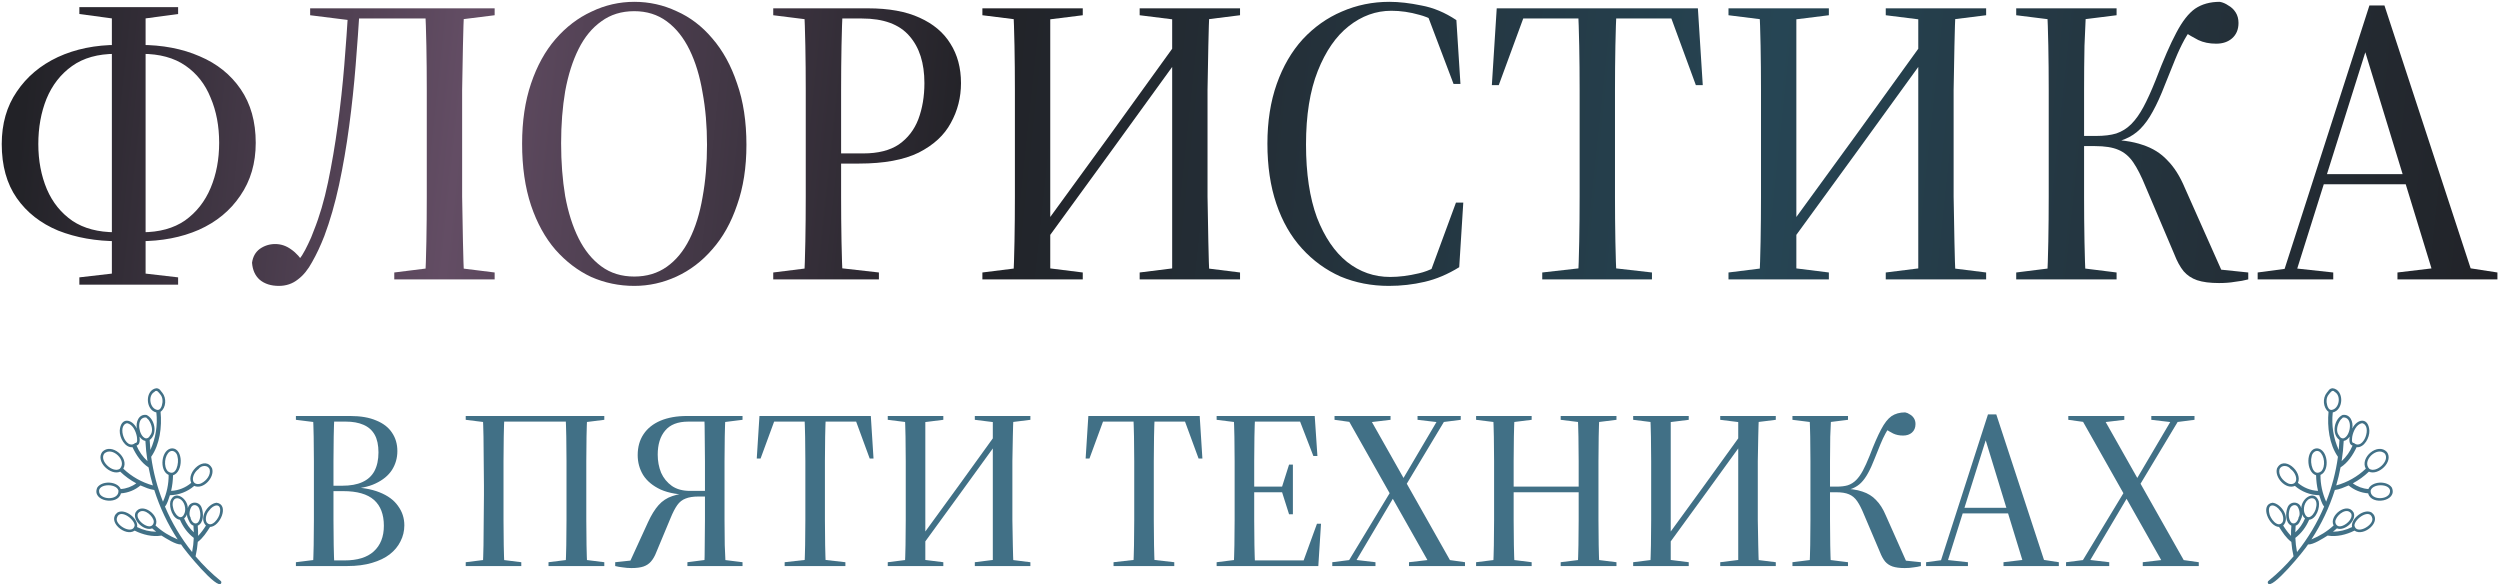 <?xml version="1.0" encoding="UTF-8"?> <svg xmlns="http://www.w3.org/2000/svg" width="689" height="161" viewBox="0 0 689 161" fill="none"> <path d="M622.211 77V75.096L630.611 73.976H632.739L643.043 75.096V77H622.211ZM628.707 77L653.011 1.512H657.155L681.907 77H671.043L650.883 11.144H652.899L652.451 12.6L632.179 77H628.707ZM639.123 50.792V47.992H668.131V50.792H639.123ZM660.739 77V75.096L672.947 73.64H678.883L688.291 75.096V77H660.739Z" fill="url(#paint0_linear_3_1837)"></path> <path d="M555.667 77V75.096L567.315 73.64H571.683L583.331 75.096V77H555.667ZM555.667 4.2V2.296H583.331V4.2L571.683 5.656H567.315L555.667 4.2ZM564.18 77C564.329 74.013 564.441 70.541 564.516 66.584C564.59 62.552 564.628 58.408 564.628 54.152C564.628 49.821 564.628 45.677 564.628 41.72V36.792C564.628 32.984 564.628 28.989 564.628 24.808C564.628 20.552 564.59 16.483 564.516 12.6C564.441 8.717 564.329 5.283 564.18 2.296H574.932C574.782 5.283 574.633 8.717 574.484 12.6C574.409 16.483 574.372 20.552 574.372 24.808C574.372 28.989 574.372 32.984 574.372 36.792V41.72C574.372 45.677 574.372 49.821 574.372 54.152C574.372 58.408 574.409 62.552 574.484 66.584C574.558 70.541 574.67 74.013 574.82 77H564.18ZM599.235 70.056L591.284 51.352C590.164 48.589 589.044 46.387 587.924 44.744C586.804 43.101 585.422 41.944 583.779 41.272C582.211 40.6 580.084 40.264 577.396 40.264H570.563V37.464H577.732C579.897 37.464 581.726 37.24 583.219 36.792C584.787 36.269 586.169 35.411 587.364 34.216C588.558 33.021 589.678 31.453 590.724 29.512C591.769 27.571 592.889 25.107 594.083 22.12C596.249 16.445 598.153 12.077 599.795 9.016C601.438 5.88 603.156 3.677 604.948 2.408C606.814 1.139 609.091 0.504 611.779 0.504C612.601 0.653 613.385 0.989 614.132 1.512C614.953 1.96 615.625 2.595 616.148 3.416C616.67 4.237 616.932 5.208 616.932 6.328C616.932 8.12 616.334 9.539 615.14 10.584C614.02 11.555 612.563 12.04 610.771 12.04C608.905 12.04 607.262 11.704 605.844 11.032C604.425 10.285 603.193 9.576 602.148 8.904L605.396 6.216C604.052 7.709 602.932 9.277 602.036 10.92C601.14 12.563 600.281 14.392 599.459 16.408C598.638 18.424 597.705 20.739 596.659 23.352C595.539 26.264 594.419 28.728 593.299 30.744C592.254 32.685 591.097 34.291 589.828 35.56C588.633 36.755 587.214 37.688 585.571 38.36C583.929 39.032 581.95 39.517 579.635 39.816L579.859 38.472C584.19 38.472 587.737 38.957 590.5 39.928C593.262 40.824 595.539 42.243 597.331 44.184C599.198 46.051 600.804 48.589 602.148 51.8L612.563 75.208L607.747 73.864L619.62 75.096V77C618.5 77.299 617.268 77.523 615.924 77.672C614.654 77.896 613.198 78.008 611.555 78.008C609.091 78.008 607.076 77.747 605.508 77.224C604.014 76.701 602.782 75.88 601.812 74.76C600.841 73.565 599.982 71.997 599.235 70.056Z" fill="url(#paint1_linear_3_1837)"></path> <path d="M484.883 77C485.032 74.013 485.144 70.541 485.219 66.584C485.293 62.552 485.331 58.408 485.331 54.152C485.331 49.821 485.331 45.677 485.331 41.72V36.792C485.331 32.984 485.331 28.989 485.331 24.808C485.331 20.552 485.293 16.483 485.219 12.6C485.144 8.717 485.032 5.283 484.883 2.296H495.075C495.075 8.867 495.075 15.475 495.075 22.12C495.075 28.691 495.075 35.224 495.075 41.72V77H484.883ZM528.675 77C528.675 70.28 528.675 63.597 528.675 56.952C528.675 50.232 528.675 43.512 528.675 36.792V2.296H538.979C538.829 5.283 538.717 8.717 538.643 12.6C538.568 16.483 538.493 20.552 538.419 24.808C538.419 28.989 538.419 32.984 538.419 36.792V41.72C538.419 45.677 538.419 49.821 538.419 54.152C538.493 58.408 538.568 62.552 538.643 66.584C538.717 70.541 538.829 74.013 538.979 77H528.675ZM476.371 77V75.096L488.019 73.64H492.387L504.035 75.096V77H476.371ZM476.371 4.2V2.296H504.035V4.2L492.387 5.656H488.019L476.371 4.2ZM519.715 77V75.096L531.363 73.64H535.731L547.379 75.096V77H519.715ZM519.715 4.2V2.296H547.379V4.2L535.731 5.656H531.363L519.715 4.2ZM490.707 70.728L489.811 65.8H490.707L511.987 36.568L533.155 7.224L534.051 12.264H533.155L511.987 41.496L490.707 70.728Z" fill="url(#paint2_linear_3_1837)"></path> <path d="M425.042 77V75.096L437.922 73.64H442.514L455.282 75.096V77H425.042ZM434.898 77C435.048 74.013 435.16 70.541 435.234 66.584C435.309 62.552 435.346 58.408 435.346 54.152C435.346 49.821 435.346 45.677 435.346 41.72V36.792C435.346 32.984 435.346 28.989 435.346 24.808C435.346 20.552 435.309 16.483 435.234 12.6C435.16 8.717 435.048 5.283 434.898 2.296H445.538C445.389 5.283 445.277 8.717 445.202 12.6C445.128 16.483 445.09 20.552 445.09 24.808C445.09 28.989 445.09 32.984 445.09 36.792V41.72C445.09 45.677 445.09 49.821 445.09 54.152C445.09 58.408 445.128 62.552 445.202 66.584C445.277 70.541 445.389 74.013 445.538 77H434.898ZM411.154 23.464L412.498 2.296H467.938L469.282 23.464H467.378L460.098 3.64L464.354 5.096H416.082L420.338 3.64L413.058 23.464H411.154Z" fill="url(#paint3_linear_3_1837)"></path> <path d="M382.786 78.792C378.007 78.792 373.565 77.933 369.458 76.216C365.426 74.424 361.879 71.848 358.818 68.488C355.757 65.128 353.405 61.021 351.762 56.168C350.119 51.315 349.298 45.789 349.298 39.592C349.298 33.469 350.157 27.981 351.874 23.128C353.591 18.275 355.981 14.168 359.042 10.808C362.178 7.448 365.762 4.909 369.794 3.192C373.901 1.4 378.269 0.504 382.898 0.504C385.586 0.504 388.535 0.84 391.746 1.512C395.031 2.109 398.242 3.453 401.378 5.544L402.498 23.128H400.594L393.426 4.2L398.914 5.544L399.362 8.344C396.525 6.179 393.799 4.76 391.186 4.088C388.573 3.341 385.997 2.968 383.458 2.968C379.202 2.968 375.282 4.387 371.698 7.224C368.189 9.987 365.351 14.093 363.186 19.544C361.021 24.995 359.938 31.752 359.938 39.816C359.938 47.805 360.946 54.525 362.962 59.976C365.053 65.352 367.815 69.421 371.25 72.184C374.759 74.947 378.717 76.328 383.122 76.328C385.586 76.328 388.237 75.992 391.074 75.32C393.986 74.648 396.861 73.155 399.698 70.84V73.752L394.21 74.984L401.266 55.832H403.282L402.162 73.64C399.026 75.581 395.853 76.925 392.642 77.672C389.431 78.419 386.146 78.792 382.786 78.792Z" fill="url(#paint4_linear_3_1837)"></path> <path d="M279.258 77C279.407 74.013 279.519 70.541 279.594 66.584C279.668 62.552 279.706 58.408 279.706 54.152C279.706 49.821 279.706 45.677 279.706 41.72V36.792C279.706 32.984 279.706 28.989 279.706 24.808C279.706 20.552 279.668 16.483 279.594 12.6C279.519 8.717 279.407 5.283 279.258 2.296H289.45C289.45 8.867 289.45 15.475 289.45 22.12C289.45 28.691 289.45 35.224 289.45 41.72V77H279.258ZM323.05 77C323.05 70.28 323.05 63.597 323.05 56.952C323.05 50.232 323.05 43.512 323.05 36.792V2.296H333.354C333.204 5.283 333.092 8.717 333.018 12.6C332.943 16.483 332.868 20.552 332.794 24.808C332.794 28.989 332.794 32.984 332.794 36.792V41.72C332.794 45.677 332.794 49.821 332.794 54.152C332.868 58.408 332.943 62.552 333.018 66.584C333.092 70.541 333.204 74.013 333.354 77H323.05ZM270.746 77V75.096L282.394 73.64H286.762L298.41 75.096V77H270.746ZM270.746 4.2V2.296H298.41V4.2L286.762 5.656H282.394L270.746 4.2ZM314.09 77V75.096L325.738 73.64H330.106L341.754 75.096V77H314.09ZM314.09 4.2V2.296H341.754V4.2L330.106 5.656H325.738L314.09 4.2ZM285.082 70.728L284.186 65.8H285.082L306.362 36.568L327.53 7.224L328.426 12.264H327.53L306.362 41.496L285.082 70.728Z" fill="url(#paint5_linear_3_1837)"></path> <path d="M213.105 77V75.096L224.753 73.64H229.345L242.225 75.096V77H213.105ZM221.617 77C221.766 74.013 221.878 70.541 221.953 66.584C222.028 62.552 222.065 58.408 222.065 54.152C222.065 49.821 222.065 45.677 222.065 41.72V36.792C222.065 32.984 222.065 28.989 222.065 24.808C222.065 20.552 222.028 16.483 221.953 12.6C221.878 8.717 221.766 5.283 221.617 2.296H232.257C232.108 5.283 231.996 8.717 231.921 12.6C231.846 16.483 231.809 20.552 231.809 24.808C231.809 28.989 231.809 32.984 231.809 36.792V41.72C231.809 45.677 231.809 49.821 231.809 54.152C231.809 58.408 231.846 62.552 231.921 66.584C231.996 70.541 232.108 74.013 232.257 77H221.617ZM225.985 45.08V42.28H237.969C242.001 42.28 245.249 41.459 247.713 39.816C250.177 38.099 251.969 35.784 253.089 32.872C254.209 29.885 254.769 26.563 254.769 22.904C254.769 17.379 253.388 13.048 250.625 9.912C247.862 6.701 243.494 5.096 237.521 5.096H225.985V2.296H239.201C244.95 2.296 249.692 3.155 253.425 4.872C257.233 6.589 260.07 8.979 261.937 12.04C263.878 15.101 264.849 18.723 264.849 22.904C264.849 26.861 263.916 30.52 262.049 33.88C260.257 37.24 257.308 39.965 253.201 42.056C249.094 44.072 243.606 45.08 236.737 45.08H225.985ZM213.105 4.2V2.296H229.121V5.656H224.753L213.105 4.2Z" fill="url(#paint6_linear_3_1837)"></path> <path d="M174.804 78.792C170.622 78.792 166.665 77.971 162.932 76.328C159.273 74.611 155.988 72.109 153.076 68.824C150.238 65.539 147.998 61.469 146.356 56.616C144.713 51.688 143.892 46.013 143.892 39.592C143.892 33.395 144.713 27.869 146.356 23.016C147.998 18.163 150.238 14.093 153.076 10.808C155.988 7.448 159.31 4.909 163.044 3.192C166.777 1.4 170.697 0.504 174.804 0.504C178.91 0.504 182.793 1.363 186.452 3.08C190.185 4.723 193.47 7.224 196.308 10.584C199.22 13.944 201.497 18.088 203.14 23.016C204.857 27.869 205.716 33.507 205.716 39.928C205.716 46.125 204.857 51.651 203.14 56.504C201.497 61.357 199.22 65.427 196.308 68.712C193.47 71.997 190.185 74.499 186.452 76.216C182.718 77.933 178.836 78.792 174.804 78.792ZM174.804 76.216C178.238 76.216 181.225 75.32 183.764 73.528C186.302 71.736 188.393 69.197 190.036 65.912C191.678 62.627 192.873 58.781 193.62 54.376C194.441 49.896 194.852 45.08 194.852 39.928C194.852 34.701 194.441 29.885 193.62 25.48C192.873 21 191.678 17.08 190.036 13.72C188.393 10.36 186.302 7.747 183.764 5.88C181.225 4.013 178.238 3.08 174.804 3.08C171.294 3.08 168.27 4.013 165.732 5.88C163.193 7.672 161.102 10.211 159.46 13.496C157.817 16.781 156.585 20.664 155.764 25.144C155.017 29.549 154.644 34.328 154.644 39.48C154.644 44.707 155.017 49.56 155.764 54.04C156.585 58.52 157.817 62.403 159.46 65.688C161.102 68.973 163.193 71.549 165.732 73.416C168.27 75.283 171.294 76.216 174.804 76.216Z" fill="url(#paint7_linear_3_1837)"></path> <path d="M69.461 72.408C69.685 70.765 70.395 69.496 71.589 68.6C72.859 67.704 74.277 67.256 75.845 67.256C77.413 67.256 78.869 67.741 80.213 68.712C81.632 69.683 82.901 71.101 84.021 72.968V73.976H81.333V72.856C82.005 72.109 82.64 71.288 83.237 70.392C83.835 69.421 84.395 68.376 84.917 67.256C85.515 66.061 86.037 64.829 86.485 63.56C88.053 59.677 89.36 55.235 90.405 50.232C91.451 45.229 92.347 39.965 93.093 34.44C93.84 28.915 94.437 23.427 94.885 17.976C95.333 12.451 95.707 7.224 96.005 2.296H99.141C98.843 7.149 98.469 12.376 98.021 17.976C97.573 23.576 96.976 29.176 96.229 34.776C95.483 40.376 94.549 45.789 93.429 51.016C92.309 56.168 90.965 60.835 89.397 65.016C88.352 67.704 87.232 70.093 86.037 72.184C84.917 74.275 83.611 75.88 82.117 77C80.624 78.195 78.869 78.792 76.853 78.792C74.688 78.792 72.933 78.232 71.589 77.112C70.32 75.992 69.611 74.424 69.461 72.408ZM117.173 77C117.323 74.013 117.435 70.541 117.509 66.584C117.584 62.552 117.621 58.408 117.621 54.152C117.621 49.821 117.621 45.677 117.621 41.72V36.792C117.621 32.984 117.621 28.989 117.621 24.808C117.621 20.552 117.584 16.483 117.509 12.6C117.435 8.717 117.323 5.283 117.173 2.296H127.925C127.776 5.283 127.664 8.717 127.589 12.6C127.515 16.483 127.44 20.552 127.365 24.808C127.365 28.989 127.365 32.984 127.365 36.792V41.72C127.365 45.677 127.365 49.821 127.365 54.152C127.44 58.408 127.515 62.552 127.589 66.584C127.664 70.541 127.776 74.013 127.925 77H117.173ZM108.661 77V75.096L120.309 73.64H124.677L136.325 75.096V77H108.661ZM85.477 4.2V2.296H97.573L97.237 5.656H97.125L85.477 4.2ZM120.309 5.656L119.861 2.296H136.325V4.2L124.677 5.656H120.309ZM96.789 5.096V2.296H122.661V5.096H96.789Z" fill="url(#paint8_linear_3_1837)"></path> <path d="M32.512 66.472C26.464 66.472 20.976 65.501 16.048 63.56C11.195 61.544 7.387 58.557 4.624 54.6C1.861 50.643 0.48 45.677 0.48 39.704C0.48 34.104 1.861 29.288 4.624 25.256C7.387 21.149 11.157 17.976 15.936 15.736C20.789 13.496 26.277 12.376 32.4 12.376H35.088V14.84H31.84C26.987 14.84 22.992 15.96 19.856 18.2C16.72 20.44 14.368 23.464 12.8 27.272C11.307 31.005 10.56 35.149 10.56 39.704C10.56 44.259 11.344 48.403 12.912 52.136C14.48 55.795 16.832 58.707 19.968 60.872C23.104 62.963 27.061 64.008 31.84 64.008H35.088V66.472H32.512ZM35.872 66.472V64.008H39.12C43.899 64.008 47.856 62.925 50.992 60.76C54.128 58.52 56.48 55.533 58.048 51.8C59.616 48.067 60.4 43.923 60.4 39.368C60.4 34.739 59.616 30.595 58.048 26.936C56.555 23.203 54.24 20.253 51.104 18.088C47.968 15.923 43.973 14.84 39.12 14.84H35.872V12.376H38.56C44.757 12.376 50.245 13.421 55.024 15.512C59.803 17.528 63.573 20.552 66.336 24.584C69.099 28.616 70.48 33.544 70.48 39.368C70.48 44.968 69.061 49.821 66.224 53.928C63.461 58.035 59.653 61.171 54.8 63.336C50.021 65.427 44.571 66.472 38.448 66.472H35.872ZM21.872 78.456V76.44L33.52 75.096H37.44L49.088 76.44V78.456H21.872ZM33.52 5.432L21.872 3.864V1.96H49.088V3.864L37.44 5.432H33.52ZM30.832 78.456V1.96H40.128V78.456H30.832Z" fill="url(#paint9_linear_3_1837)"></path> <path d="M569.402 156V154.946L574.3 154.326H576.036L581.306 154.946V156H569.402ZM573.06 156L586.08 134.486L588.064 135.726H587.134L586.638 136.532L575.106 156H573.06ZM590.544 156V154.946L597.488 154.14H600.278L605.982 154.946V156H590.544ZM589.304 134.362L587.382 132.998H588.25L588.684 132.316L599.1 114.646H601.146L589.304 134.362ZM596.558 156L573.184 114.646H579.384L602.758 156H596.558ZM570.022 115.7V114.646H585.46V115.7L578.702 116.506H575.85L570.022 115.7ZM592.9 115.7V114.646H604.804V115.7L599.968 116.32H598.17L592.9 115.7Z" fill="#417086"></path> <path d="M530.834 156V154.946L535.484 154.326H536.662L542.366 154.946V156H530.834ZM534.43 156L547.884 114.212H550.178L563.88 156H557.866L546.706 119.544H547.822L547.574 120.35L536.352 156H534.43ZM540.196 141.492V139.942H556.254V141.492H540.196ZM552.162 156V154.946L558.92 154.14H562.206L567.414 154.946V156H552.162Z" fill="#417086"></path> <path d="M493.997 156V154.946L500.445 154.14H502.863L509.311 154.946V156H493.997ZM493.997 115.7V114.646H509.311V115.7L502.863 116.506H500.445L493.997 115.7ZM498.709 156C498.792 154.347 498.854 152.425 498.895 150.234C498.936 148.002 498.957 145.708 498.957 143.352C498.957 140.955 498.957 138.661 498.957 136.47V133.742C498.957 131.634 498.957 129.423 498.957 127.108C498.957 124.752 498.936 122.499 498.895 120.35C498.854 118.201 498.792 116.299 498.709 114.646H504.661C504.578 116.299 504.496 118.201 504.413 120.35C504.372 122.499 504.351 124.752 504.351 127.108C504.351 129.423 504.351 131.634 504.351 133.742V136.47C504.351 138.661 504.351 140.955 504.351 143.352C504.351 145.708 504.372 148.002 504.413 150.234C504.454 152.425 504.516 154.347 504.599 156H498.709ZM518.115 152.156L513.713 141.802C513.093 140.273 512.473 139.053 511.853 138.144C511.233 137.235 510.468 136.594 509.559 136.222C508.691 135.85 507.513 135.664 506.025 135.664H502.243V134.114H506.211C507.41 134.114 508.422 133.99 509.249 133.742C510.117 133.453 510.882 132.977 511.543 132.316C512.204 131.655 512.824 130.787 513.403 129.712C513.982 128.637 514.602 127.273 515.263 125.62C516.462 122.479 517.516 120.061 518.425 118.366C519.334 116.63 520.285 115.411 521.277 114.708C522.31 114.005 523.571 113.654 525.059 113.654C525.514 113.737 525.948 113.923 526.361 114.212C526.816 114.46 527.188 114.811 527.477 115.266C527.766 115.721 527.911 116.258 527.911 116.878C527.911 117.87 527.58 118.655 526.919 119.234C526.299 119.771 525.493 120.04 524.501 120.04C523.468 120.04 522.558 119.854 521.773 119.482C520.988 119.069 520.306 118.676 519.727 118.304L521.525 116.816C520.781 117.643 520.161 118.511 519.665 119.42C519.169 120.329 518.694 121.342 518.239 122.458C517.784 123.574 517.268 124.855 516.689 126.302C516.069 127.914 515.449 129.278 514.829 130.394C514.25 131.469 513.61 132.357 512.907 133.06C512.246 133.721 511.46 134.238 510.551 134.61C509.642 134.982 508.546 135.251 507.265 135.416L507.389 134.672C509.786 134.672 511.75 134.941 513.279 135.478C514.808 135.974 516.069 136.759 517.061 137.834C518.094 138.867 518.983 140.273 519.727 142.05L525.493 155.008L522.827 154.264L529.399 154.946V156C528.779 156.165 528.097 156.289 527.353 156.372C526.65 156.496 525.844 156.558 524.935 156.558C523.571 156.558 522.455 156.413 521.587 156.124C520.76 155.835 520.078 155.38 519.541 154.76C519.004 154.099 518.528 153.231 518.115 152.156Z" fill="#417086"></path> <path d="M454.813 156C454.895 154.347 454.957 152.425 454.999 150.234C455.04 148.002 455.061 145.708 455.061 143.352C455.061 140.955 455.061 138.661 455.061 136.47V133.742C455.061 131.634 455.061 129.423 455.061 127.108C455.061 124.752 455.04 122.499 454.999 120.35C454.957 118.201 454.895 116.299 454.813 114.646H460.455C460.455 118.283 460.455 121.941 460.455 125.62C460.455 129.257 460.455 132.874 460.455 136.47V156H454.813ZM479.055 156C479.055 152.28 479.055 148.581 479.055 144.902C479.055 141.182 479.055 137.462 479.055 133.742V114.646H484.759C484.676 116.299 484.614 118.201 484.573 120.35C484.531 122.499 484.49 124.752 484.449 127.108C484.449 129.423 484.449 131.634 484.449 133.742V136.47C484.449 138.661 484.449 140.955 484.449 143.352C484.49 145.708 484.531 148.002 484.573 150.234C484.614 152.425 484.676 154.347 484.759 156H479.055ZM450.101 156V154.946L456.549 154.14H458.967L465.415 154.946V156H450.101ZM450.101 115.7V114.646H465.415V115.7L458.967 116.506H456.549L450.101 115.7ZM474.095 156V154.946L480.543 154.14H482.961L489.409 154.946V156H474.095ZM474.095 115.7V114.646H489.409V115.7L482.961 116.506H480.543L474.095 115.7ZM458.037 152.528L457.541 149.8H458.037L469.817 133.618L481.535 117.374L482.031 120.164H481.535L469.817 136.346L458.037 152.528Z" fill="#417086"></path> <path d="M406.81 156V154.946L413.258 154.14H415.676L422.124 154.946V156H406.81ZM411.522 156C411.604 154.347 411.666 152.425 411.708 150.234C411.749 148.002 411.77 145.708 411.77 143.352C411.77 140.955 411.77 138.661 411.77 136.47V133.742C411.77 131.634 411.77 129.423 411.77 127.108C411.77 124.752 411.749 122.499 411.708 120.35C411.666 118.201 411.604 116.299 411.522 114.646H417.412C417.329 116.299 417.267 118.201 417.226 120.35C417.184 122.499 417.164 124.752 417.164 127.108C417.164 129.423 417.164 131.634 417.164 133.742V136.47C417.164 138.661 417.164 140.955 417.164 143.352C417.164 145.708 417.184 148.002 417.226 150.234C417.267 152.425 417.329 154.347 417.412 156H411.522ZM414.312 135.664V134.114H438.058V135.664H414.312ZM430.122 156V154.946L436.57 154.14H439.05L445.498 154.946V156H430.122ZM434.834 156C434.916 154.347 434.978 152.425 435.02 150.234C435.061 148.002 435.082 145.708 435.082 143.352C435.082 140.955 435.082 138.661 435.082 136.47V133.742C435.082 131.634 435.082 129.423 435.082 127.108C435.082 124.752 435.061 122.499 435.02 120.35C434.978 118.201 434.916 116.299 434.834 114.646H440.786C440.703 116.299 440.641 118.201 440.6 120.35C440.558 122.499 440.538 124.752 440.538 127.108C440.538 129.423 440.538 131.634 440.538 133.742V136.47C440.538 138.661 440.538 140.955 440.538 143.352C440.538 145.708 440.558 148.002 440.6 150.234C440.641 152.425 440.703 154.347 440.786 156H434.834ZM406.81 115.7V114.646H422.124V115.7L415.676 116.506H413.258L406.81 115.7ZM430.122 115.7V114.646H445.498V115.7L439.05 116.506H436.57L430.122 115.7Z" fill="#417086"></path> <path d="M367.176 156V154.946L372.074 154.326H373.81L379.08 154.946V156H367.176ZM370.834 156L383.854 134.486L385.838 135.726H384.908L384.412 136.532L372.88 156H370.834ZM388.318 156V154.946L395.262 154.14H398.052L403.756 154.946V156H388.318ZM387.078 134.362L385.156 132.998H386.024L386.458 132.316L396.874 114.646H398.92L387.078 134.362ZM394.332 156L370.958 114.646H377.158L400.532 156H394.332ZM367.796 115.7V114.646H383.234V115.7L376.476 116.506H373.624L367.796 115.7ZM390.674 115.7V114.646H402.578V115.7L397.742 116.32H395.944L390.674 115.7Z" fill="#417086"></path> <path d="M335.304 156V154.946L341.752 154.14H344.046V156H335.304ZM340.016 156C340.098 154.347 340.16 152.425 340.202 150.234C340.243 148.002 340.264 145.708 340.264 143.352C340.264 140.955 340.264 138.661 340.264 136.47V133.742C340.264 131.634 340.264 129.423 340.264 127.108C340.264 124.752 340.243 122.499 340.202 120.35C340.16 118.201 340.098 116.299 340.016 114.646H345.906C345.823 116.299 345.761 118.201 345.72 120.35C345.678 122.499 345.658 124.752 345.658 127.108C345.658 129.423 345.658 131.634 345.658 133.742V136.47C345.658 138.661 345.658 140.955 345.658 143.352C345.658 145.708 345.678 148.002 345.72 150.234C345.761 152.425 345.823 154.347 345.906 156H340.016ZM342.992 156V154.45H361.282L358.988 155.256L362.956 144.344H364.072L363.328 156H342.992ZM342.992 135.664V134.114H354.152V135.664H342.992ZM355.268 141.74L353.284 135.478V134.3L355.268 128.038H356.322V141.74H355.268ZM335.304 115.7V114.646H344.046V116.506H341.752L335.304 115.7ZM361.964 125.682L357.996 115.39L360.29 116.196H342.682V114.646H362.336L363.08 125.682H361.964Z" fill="#417086"></path> <path d="M306.89 156V154.946L314.02 154.14H316.562L323.63 154.946V156H306.89ZM312.346 156C312.428 154.347 312.49 152.425 312.532 150.234C312.573 148.002 312.594 145.708 312.594 143.352C312.594 140.955 312.594 138.661 312.594 136.47V133.742C312.594 131.634 312.594 129.423 312.594 127.108C312.594 124.752 312.573 122.499 312.532 120.35C312.49 118.201 312.428 116.299 312.346 114.646H318.236C318.153 116.299 318.091 118.201 318.05 120.35C318.008 122.499 317.988 124.752 317.988 127.108C317.988 129.423 317.988 131.634 317.988 133.742V136.47C317.988 138.661 317.988 140.955 317.988 143.352C317.988 145.708 318.008 148.002 318.05 150.234C318.091 152.425 318.153 154.347 318.236 156H312.346ZM299.202 126.364L299.946 114.646H330.636L331.38 126.364H330.326L326.296 115.39L328.652 116.196H301.93L304.286 115.39L300.256 126.364H299.202Z" fill="#417086"></path> <path d="M249.377 156C249.46 154.347 249.522 152.425 249.563 150.234C249.604 148.002 249.625 145.708 249.625 143.352C249.625 140.955 249.625 138.661 249.625 136.47V133.742C249.625 131.634 249.625 129.423 249.625 127.108C249.625 124.752 249.604 122.499 249.563 120.35C249.522 118.201 249.46 116.299 249.377 114.646H255.019C255.019 118.283 255.019 121.941 255.019 125.62C255.019 129.257 255.019 132.874 255.019 136.47V156H249.377ZM273.619 156C273.619 152.28 273.619 148.581 273.619 144.902C273.619 141.182 273.619 137.462 273.619 133.742V114.646H279.323C279.24 116.299 279.178 118.201 279.137 120.35C279.096 122.499 279.054 124.752 279.013 127.108C279.013 129.423 279.013 131.634 279.013 133.742V136.47C279.013 138.661 279.013 140.955 279.013 143.352C279.054 145.708 279.096 148.002 279.137 150.234C279.178 152.425 279.24 154.347 279.323 156H273.619ZM244.665 156V154.946L251.113 154.14H253.531L259.979 154.946V156H244.665ZM244.665 115.7V114.646H259.979V115.7L253.531 116.506H251.113L244.665 115.7ZM268.659 156V154.946L275.107 154.14H277.525L283.973 154.946V156H268.659ZM268.659 115.7V114.646H283.973V115.7L277.525 116.506H275.107L268.659 115.7ZM252.601 152.528L252.105 149.8H252.601L264.381 133.618L276.099 117.374L276.595 120.164H276.099L264.381 136.346L252.601 152.528Z" fill="#417086"></path> <path d="M216.251 156V154.946L223.381 154.14H225.923L232.991 154.946V156H216.251ZM221.707 156C221.79 154.347 221.852 152.425 221.893 150.234C221.934 148.002 221.955 145.708 221.955 143.352C221.955 140.955 221.955 138.661 221.955 136.47V133.742C221.955 131.634 221.955 129.423 221.955 127.108C221.955 124.752 221.934 122.499 221.893 120.35C221.852 118.201 221.79 116.299 221.707 114.646H227.597C227.514 116.299 227.452 118.201 227.411 120.35C227.37 122.499 227.349 124.752 227.349 127.108C227.349 129.423 227.349 131.634 227.349 133.742V136.47C227.349 138.661 227.349 140.955 227.349 143.352C227.349 145.708 227.37 148.002 227.411 150.234C227.452 152.425 227.514 154.347 227.597 156H221.707ZM208.563 126.364L209.307 114.646H239.997L240.741 126.364H239.687L235.657 115.39L238.013 116.196H211.291L213.647 115.39L209.617 126.364H208.563Z" fill="#417086"></path> <path d="M169.548 156V154.946L175.934 154.264L173.516 155.008L178.6 143.91C179.509 141.926 180.481 140.355 181.514 139.198C182.547 138.041 183.808 137.214 185.296 136.718C186.784 136.181 188.644 135.912 190.876 135.912L190.752 136.408C187.197 136.408 184.304 135.912 182.072 134.92C179.881 133.887 178.269 132.543 177.236 130.89C176.244 129.237 175.748 127.418 175.748 125.434C175.748 123.202 176.285 121.28 177.36 119.668C178.435 118.056 179.985 116.816 182.01 115.948C184.077 115.08 186.515 114.646 189.326 114.646H197.51V116.196H189.698C186.805 116.196 184.676 117.023 183.312 118.676C181.948 120.288 181.266 122.499 181.266 125.31C181.266 127.087 181.576 128.741 182.196 130.27C182.857 131.758 183.849 132.977 185.172 133.928C186.495 134.837 188.169 135.292 190.194 135.292H197.448V136.842H192.488C191.041 136.842 189.863 137.028 188.954 137.4C188.045 137.731 187.28 138.33 186.66 139.198C186.04 140.066 185.42 141.265 184.8 142.794L180.894 152.156C180.481 153.231 179.985 154.099 179.406 154.76C178.869 155.38 178.187 155.835 177.36 156.124C176.533 156.413 175.417 156.558 174.012 156.558C173.227 156.558 172.441 156.496 171.656 156.372C170.871 156.289 170.168 156.165 169.548 156ZM194.1 156C194.183 154.347 194.224 152.425 194.224 150.234C194.265 148.002 194.286 145.708 194.286 143.352C194.286 140.955 194.286 138.661 194.286 136.47V133.742C194.286 131.634 194.286 129.423 194.286 127.108C194.286 124.752 194.265 122.499 194.224 120.35C194.224 118.201 194.183 116.299 194.1 114.646H199.928C199.845 116.299 199.783 118.201 199.742 120.35C199.701 122.499 199.68 124.752 199.68 127.108C199.68 129.423 199.68 131.634 199.68 133.742V136.47C199.68 138.661 199.68 140.955 199.68 143.352C199.68 145.708 199.701 148.002 199.742 150.234C199.825 152.425 199.907 154.347 199.99 156H194.1ZM189.45 156V154.946L195.712 154.14H198.192L204.64 154.946V156H189.45ZM195.774 116.506V114.646H204.64V115.7L198.192 116.506H195.774Z" fill="#417086"></path> <path d="M133.065 156C133.148 154.347 133.21 152.425 133.251 150.234C133.292 148.002 133.313 145.708 133.313 143.352C133.354 140.955 133.375 138.661 133.375 136.47V133.742C133.375 131.634 133.354 129.423 133.313 127.108C133.313 124.752 133.292 122.499 133.251 120.35C133.21 118.201 133.148 116.299 133.065 114.646H139.017C138.934 116.299 138.872 118.201 138.831 120.35C138.79 122.499 138.769 124.752 138.769 127.108C138.769 129.423 138.769 131.634 138.769 133.742V136.47C138.769 138.661 138.769 140.955 138.769 143.352C138.769 145.708 138.79 148.002 138.831 150.234C138.872 152.425 138.934 154.347 139.017 156H133.065ZM155.881 156C155.964 154.347 156.026 152.425 156.067 150.234C156.108 148.002 156.129 145.708 156.129 143.352C156.129 140.955 156.129 138.661 156.129 136.47V133.742C156.129 131.634 156.129 129.423 156.129 127.108C156.129 124.752 156.108 122.499 156.067 120.35C156.026 118.201 155.964 116.299 155.881 114.646H161.833C161.75 116.299 161.688 118.201 161.647 120.35C161.606 122.499 161.585 124.752 161.585 127.108C161.585 129.423 161.585 131.634 161.585 133.742V136.47C161.585 138.661 161.585 140.955 161.585 143.352C161.585 145.708 161.606 148.002 161.647 150.234C161.688 152.425 161.75 154.347 161.833 156H155.881ZM128.353 156V154.946L134.801 154.14H137.219L143.667 154.946V156H128.353ZM151.169 156V154.946L157.617 154.14H160.097L166.545 154.946V156H151.169ZM128.353 115.7V114.646H137.467L137.219 116.506H134.801L128.353 115.7ZM157.617 116.506L157.369 114.646H166.545V115.7L160.097 116.506H157.617ZM135.855 116.196V114.646H159.167V116.196H135.855Z" fill="#417086"></path> <path d="M81.552 156V154.946L88 154.14H89.612V156H81.552ZM86.264 156C86.346 154.347 86.408 152.425 86.45 150.234C86.491 148.002 86.512 145.708 86.512 143.352C86.512 140.955 86.512 138.661 86.512 136.47V133.742C86.512 131.634 86.512 129.423 86.512 127.108C86.512 124.752 86.491 122.499 86.45 120.35C86.408 118.201 86.346 116.299 86.264 114.646H92.154C92.071 116.299 92.009 118.201 91.968 120.35C91.926 122.499 91.906 124.752 91.906 127.108C91.906 129.423 91.906 131.634 91.906 133.742V136.47C91.906 138.661 91.906 140.955 91.906 143.352C91.906 145.708 91.926 148.002 91.968 150.234C92.009 152.425 92.071 154.347 92.154 156H86.264ZM88.682 156V154.45H94.944C98.498 154.45 101.185 153.623 103.004 151.97C104.864 150.275 105.794 147.919 105.794 144.902C105.794 141.761 104.884 139.384 103.066 137.772C101.247 136.16 98.416 135.354 94.572 135.354H88.682V133.866H94.324C96.556 133.866 98.395 133.535 99.842 132.874C101.33 132.213 102.446 131.2 103.19 129.836C103.934 128.431 104.306 126.715 104.306 124.69C104.306 122.665 103.954 121.032 103.252 119.792C102.549 118.552 101.516 117.643 100.152 117.064C98.829 116.485 97.217 116.196 95.316 116.196H88.682V114.646H96.494C99.387 114.646 101.784 115.059 103.686 115.886C105.628 116.671 107.075 117.787 108.026 119.234C109.018 120.681 109.514 122.375 109.514 124.318C109.514 126.219 109.018 127.955 108.026 129.526C107.034 131.055 105.525 132.295 103.5 133.246C101.516 134.197 98.994 134.693 95.936 134.734V134.238C99.408 134.279 102.28 134.755 104.554 135.664C106.868 136.573 108.584 137.834 109.7 139.446C110.857 141.017 111.436 142.794 111.436 144.778C111.436 146.349 111.084 147.816 110.382 149.18C109.72 150.544 108.728 151.743 107.406 152.776C106.124 153.768 104.492 154.553 102.508 155.132C100.565 155.711 98.312 156 95.75 156H88.682ZM81.552 115.7V114.646H89.612V116.506H88L81.552 115.7Z" fill="#417086"></path> <g clip-path="url(#clip0_3_1837)"> <path d="M659.193 134.376C657.909 132.41 653.69 132.578 652.721 134.78C651.175 134.674 649.691 134.128 648.445 133.206C650.058 132.337 651.547 131.255 652.871 129.99C655.469 131.179 659.752 127.239 657.84 124.57C655.341 121.881 650.301 126.085 652.016 129.172C649.72 131.36 646.919 132.945 643.862 133.786C644.343 132.131 644.742 130.462 645.055 128.813C647.058 127.532 648.473 125.392 649.476 123.258C651.614 123.426 653.081 120.584 653.001 118.666C652.74 114.913 649.648 115.339 648.284 118.113C648.627 116.297 647.74 114.037 645.624 114.36C643.328 115.404 642.458 119.583 644.754 121.257C644.713 122.164 644.648 123.087 644.556 124.015C643.087 120.777 642.518 117.203 642.91 113.669C645.996 112.993 646.063 107.432 642.9 107C641.892 107.048 641.717 107.806 641.263 108.243C640.058 109.715 640.209 112.364 641.744 113.49C641.359 117.654 641.921 122.434 644.338 125.895C643.758 130.135 642.666 134.29 641.087 138.267C640.042 135.95 639.508 133.434 639.521 130.892C642.25 129.711 641.559 123.696 638.571 123.56C635.439 123.576 635.439 130.125 638.313 130.984C638.338 132.434 638.515 133.878 638.843 135.291C636.803 135.187 634.855 134.411 633.303 133.084C634.735 130.003 629.343 125.316 627.538 129.114C626.786 131.523 629.937 135.036 632.475 133.912C634.335 135.53 636.707 136.439 639.172 136.479C639.565 137.523 639.818 138.767 640.538 139.61C638.625 144.11 636.108 148.328 633.056 152.148C632.802 150.859 632.649 149.553 632.597 148.241C634.292 146.945 635.555 145.214 636.401 143.251C638.427 143.01 639.421 139.889 639.05 138.17C637.898 134.81 634.233 137.353 634.233 140.091C633.836 138.106 631.101 137.962 630.429 139.91C629.881 141.333 629.757 144.065 631.506 144.878C631.421 145.815 631.387 146.755 631.405 147.695C630.587 146.822 629.863 145.865 629.244 144.841C631.334 142.709 628.698 138.771 626.301 138.552C622.707 139.048 625.358 145.176 628.107 145.225C629.049 146.708 630.068 148.289 631.492 149.35C631.597 150.688 631.802 152.016 632.103 153.324C630.019 155.785 627.71 158.047 625.206 160.08C625.019 160.223 624.947 160.47 625.027 160.691C625.848 163.028 635.353 151.378 636.09 150.055C637.553 150.153 640.24 148.369 641.497 147.604C643.984 148.033 646.658 147.356 648.887 146.24C651.463 148.065 656.687 143.632 653.626 141.248C651.563 140.031 647.777 142.934 648.218 145.257C646.585 146.084 644.784 146.525 642.953 146.545C643.315 146.256 643.687 145.957 644.057 145.623C646.192 146.49 649.576 143.427 648.661 141.263C646.934 138.168 641.727 142.106 643.143 144.821C641.372 146.468 639.25 147.752 637.032 148.664C639.791 144.437 641.963 139.854 643.486 135.041C644.794 134.886 646.062 134.296 647.284 133.784C648.802 135.066 650.69 135.83 652.673 135.965C653.495 139.442 660.874 138.155 659.193 134.376ZM658.481 136.171C657.391 137.884 653.135 137.701 653.356 135.179C653.999 132.954 659.925 133.318 658.481 136.171ZM643.779 143.114C644.354 141.677 646.836 139.778 648.005 141.565C648.572 143.091 646.28 145.005 644.888 145.068C643.858 145.109 643.317 143.974 643.779 143.114ZM648.879 144.767C649.022 142.88 653.315 139.926 653.828 142.973C654.057 144.92 649.29 147.51 648.879 144.767ZM625.401 141.353C624.84 138.487 627.208 138.958 628.39 140.734C629.093 141.457 629.542 142.937 629.079 143.913C627.745 145.748 625.543 142.762 625.401 141.353ZM631.098 140.187C631.366 139.391 632.407 138.84 633.098 139.49C633.668 140.117 634.062 141.881 633.507 142.545C633.41 143.509 632.454 144.834 631.445 144.003C630.616 142.995 630.658 141.363 631.094 140.187H631.098ZM637.134 137.309C638.369 137.285 638.579 138.767 638.338 139.718C638.12 141.565 635.932 144.192 635.036 141.119C634.683 139.663 635.464 137.457 637.13 137.309L637.134 137.309ZM630.416 133.135C629.106 132.461 627.845 130.896 628.217 129.353C628.719 128.028 630.593 128.221 631.292 129.273C632.166 129.862 632.978 131.192 632.816 132.308C632.656 133.469 631.278 133.657 630.416 133.135ZM637.083 125.842C637.183 124.84 638.222 123.863 639.218 124.45C640.656 125.482 640.993 128.588 639.745 129.887C637.422 131.601 636.575 127.466 637.083 125.842ZM641.806 108.719C642.221 108.237 642.793 107.214 643.458 108.017C645.31 109.041 644.717 112.701 642.577 112.978C641.871 113.005 641.525 112.264 641.372 111.68C641.089 110.734 641.125 109.498 641.806 108.719ZM644.97 115.824C645.109 115.616 645.286 115.437 645.492 115.294C645.625 114.911 646.235 115.054 646.528 115.166C648.419 115.899 647.672 120.2 645.937 120.781C645.397 120.937 644.918 120.589 644.684 120.088C643.627 118.915 644.177 116.996 644.969 115.826V115.824H644.97ZM650.971 116.626C653.925 117.27 651.332 124.301 648.756 122.095C647.931 122.166 648.25 120.771 648.291 120.262C648.581 118.836 649.411 116.943 650.971 116.628V116.626ZM657.275 125.018C658.72 127.028 654.92 130.474 652.995 129.21C650.819 127.021 655.109 122.917 657.275 125.02V125.018ZM647.623 122.104C647.736 122.447 648.015 122.709 648.365 122.801C647.678 124.431 646.652 125.896 645.354 127.097C645.643 125.249 645.834 123.388 645.927 121.52C646.589 121.438 647.164 120.899 647.552 120.338C647.475 120.85 647.428 121.512 647.623 122.105V122.104ZM634.375 142.518C634.436 142.258 634.467 141.992 634.469 141.725C634.622 142.175 634.895 142.575 635.258 142.881C634.656 144.336 633.743 145.642 632.584 146.707C632.596 146.076 632.63 145.49 632.688 144.871C633.643 144.582 633.987 143.439 634.376 142.519L634.375 142.518Z" fill="#417086"></path> </g> <g clip-path="url(#clip1_3_1837)"> <path d="M26.807 134.376C28.091 132.41 32.31 132.578 33.279 134.78C34.825 134.674 36.309 134.128 37.555 133.206C35.942 132.337 34.453 131.255 33.129 129.99C30.531 131.179 26.248 127.239 28.16 124.57C30.659 121.881 35.699 126.085 33.984 129.172C36.28 131.36 39.081 132.945 42.139 133.786C41.657 132.131 41.258 130.462 40.945 128.813C38.942 127.532 37.527 125.392 36.524 123.258C34.386 123.426 32.919 120.584 32.999 118.666C33.26 114.913 36.352 115.339 37.716 118.113C37.373 116.297 38.26 114.037 40.377 114.36C42.672 115.404 43.541 119.583 41.246 121.257C41.287 122.164 41.352 123.087 41.444 124.015C42.913 120.777 43.482 117.203 43.09 113.669C40.004 112.993 39.937 107.432 43.099 107C44.108 107.048 44.283 107.806 44.737 108.243C45.942 109.715 45.791 112.364 44.256 113.49C44.641 117.654 44.079 122.434 41.661 125.895C42.242 130.135 43.334 134.29 44.913 138.267C45.958 135.95 46.492 133.434 46.479 130.892C43.75 129.711 44.441 123.696 47.429 123.56C50.561 123.576 50.561 130.125 47.687 130.984C47.663 132.434 47.485 133.878 47.157 135.291C49.197 135.187 51.145 134.411 52.697 133.084C51.265 130.003 56.657 125.316 58.462 129.114C59.214 131.523 56.063 135.036 53.525 133.912C51.665 135.53 49.293 136.439 46.828 136.479C46.435 137.523 46.182 138.767 45.462 139.61C47.375 144.11 49.892 148.328 52.944 152.148C53.198 150.859 53.351 149.553 53.403 148.241C51.708 146.945 50.445 145.214 49.599 143.251C47.572 143.01 46.579 139.889 46.95 138.17C48.102 134.81 51.767 137.353 51.767 140.091C52.163 138.106 54.899 137.962 55.571 139.91C56.119 141.333 56.243 144.065 54.494 144.878C54.579 145.815 54.613 146.755 54.595 147.695C55.413 146.822 56.137 145.865 56.756 144.841C54.666 142.709 57.303 138.771 59.699 138.552C63.293 139.048 60.642 145.176 57.893 145.225C56.951 146.708 55.932 148.289 54.508 149.35C54.403 150.688 54.198 152.016 53.897 153.324C55.981 155.785 58.29 158.047 60.794 160.08C60.981 160.223 61.053 160.47 60.973 160.691C60.152 163.028 50.647 151.378 49.91 150.055C48.447 150.153 45.76 148.369 44.503 147.604C42.016 148.033 39.342 147.356 37.113 146.24C34.537 148.065 29.313 143.632 32.374 141.248C34.437 140.031 38.223 142.934 37.782 145.257C39.415 146.084 41.216 146.525 43.047 146.545C42.685 146.256 42.313 145.957 41.943 145.623C39.808 146.49 36.424 143.427 37.339 141.263C39.066 138.168 44.273 142.106 42.858 144.821C44.628 146.468 46.75 147.752 48.968 148.664C46.209 144.437 44.037 139.854 42.514 135.041C41.206 134.886 39.938 134.296 38.716 133.784C37.198 135.066 35.31 135.83 33.327 135.965C32.505 139.442 25.126 138.155 26.807 134.376ZM27.519 136.171C28.609 137.884 32.865 137.701 32.645 135.179C32.001 132.954 26.075 133.318 27.519 136.171ZM42.221 143.114C41.646 141.677 39.164 139.778 37.995 141.565C37.428 143.091 39.72 145.005 41.112 145.068C42.142 145.109 42.683 143.974 42.221 143.114ZM37.121 144.767C36.978 142.88 32.685 139.926 32.172 142.973C31.944 144.92 36.71 147.51 37.121 144.767ZM60.599 141.353C61.16 138.487 58.792 138.958 57.609 140.734C56.907 141.457 56.458 142.937 56.921 143.913C58.255 145.748 60.457 142.762 60.599 141.353ZM54.902 140.187C54.634 139.391 53.593 138.84 52.902 139.49C52.332 140.117 51.938 141.881 52.493 142.545C52.59 143.509 53.546 144.834 54.555 144.003C55.384 142.995 55.342 141.363 54.906 140.187H54.902ZM48.866 137.309C47.632 137.285 47.421 138.767 47.661 139.718C47.88 141.565 50.068 144.192 50.964 141.119C51.317 139.663 50.536 137.457 48.87 137.309L48.866 137.309ZM55.584 133.135C56.894 132.461 58.155 130.896 57.783 129.353C57.281 128.028 55.407 128.221 54.708 129.273C53.834 129.862 53.022 131.192 53.184 132.308C53.344 133.469 54.721 133.657 55.584 133.135ZM48.916 125.842C48.816 124.84 47.778 123.863 46.782 124.45C45.344 125.482 45.007 128.588 46.255 129.887C48.578 131.601 49.425 127.466 48.916 125.842ZM44.194 108.719C43.779 108.237 43.207 107.214 42.542 108.017C40.69 109.041 41.283 112.701 43.423 112.978C44.129 113.005 44.475 112.264 44.628 111.68C44.911 110.734 44.875 109.498 44.194 108.719ZM41.03 115.824C40.891 115.616 40.714 115.437 40.508 115.294C40.375 114.911 39.765 115.054 39.472 115.166C37.581 115.899 38.328 120.2 40.063 120.781C40.603 120.937 41.082 120.589 41.316 120.088C42.373 118.915 41.823 116.996 41.031 115.826V115.824H41.03ZM35.029 116.626C32.075 117.27 34.668 124.301 37.244 122.095C38.069 122.166 37.75 120.771 37.709 120.262C37.419 118.836 36.589 116.943 35.029 116.628V116.626ZM28.726 125.018C27.28 127.028 31.08 130.474 33.005 129.21C35.181 127.021 30.891 122.917 28.726 125.02V125.018ZM38.377 122.104C38.264 122.447 37.985 122.709 37.635 122.801C38.322 124.431 39.349 125.896 40.646 127.097C40.357 125.249 40.166 123.388 40.073 121.52C39.411 121.438 38.836 120.899 38.448 120.338C38.525 120.85 38.572 121.512 38.377 122.105V122.104ZM51.625 142.518C51.564 142.258 51.532 141.992 51.531 141.725C51.378 142.175 51.105 142.575 50.742 142.881C51.344 144.336 52.257 145.642 53.416 146.707C53.404 146.076 53.37 145.49 53.312 144.871C52.357 144.582 52.013 143.439 51.624 142.519L51.625 142.518Z" fill="#417086"></path> </g> <defs> <linearGradient id="paint0_linear_3_1837" x1="9.057" y1="5.5" x2="689.935" y2="77.615" gradientUnits="userSpaceOnUse"> <stop stop-color="#222227"></stop> <stop offset="0.175" stop-color="#634D64"></stop> <stop offset="0.38" stop-color="#222227"></stop> <stop offset="0.7" stop-color="#264554"></stop> <stop offset="1" stop-color="#222227"></stop> </linearGradient> <linearGradient id="paint1_linear_3_1837" x1="9.056" y1="5.5" x2="689.935" y2="77.615" gradientUnits="userSpaceOnUse"> <stop stop-color="#222227"></stop> <stop offset="0.175" stop-color="#634D64"></stop> <stop offset="0.38" stop-color="#222227"></stop> <stop offset="0.7" stop-color="#264554"></stop> <stop offset="1" stop-color="#222227"></stop> </linearGradient> <linearGradient id="paint2_linear_3_1837" x1="9.056" y1="5.5" x2="689.935" y2="77.615" gradientUnits="userSpaceOnUse"> <stop stop-color="#222227"></stop> <stop offset="0.175" stop-color="#634D64"></stop> <stop offset="0.38" stop-color="#222227"></stop> <stop offset="0.7" stop-color="#264554"></stop> <stop offset="1" stop-color="#222227"></stop> </linearGradient> <linearGradient id="paint3_linear_3_1837" x1="9.057" y1="5.5" x2="689.935" y2="77.615" gradientUnits="userSpaceOnUse"> <stop stop-color="#222227"></stop> <stop offset="0.175" stop-color="#634D64"></stop> <stop offset="0.38" stop-color="#222227"></stop> <stop offset="0.7" stop-color="#264554"></stop> <stop offset="1" stop-color="#222227"></stop> </linearGradient> <linearGradient id="paint4_linear_3_1837" x1="9.056" y1="5.5" x2="689.935" y2="77.615" gradientUnits="userSpaceOnUse"> <stop stop-color="#222227"></stop> <stop offset="0.175" stop-color="#634D64"></stop> <stop offset="0.38" stop-color="#222227"></stop> <stop offset="0.7" stop-color="#264554"></stop> <stop offset="1" stop-color="#222227"></stop> </linearGradient> <linearGradient id="paint5_linear_3_1837" x1="9.056" y1="5.5" x2="689.935" y2="77.615" gradientUnits="userSpaceOnUse"> <stop stop-color="#222227"></stop> <stop offset="0.175" stop-color="#634D64"></stop> <stop offset="0.38" stop-color="#222227"></stop> <stop offset="0.7" stop-color="#264554"></stop> <stop offset="1" stop-color="#222227"></stop> </linearGradient> <linearGradient id="paint6_linear_3_1837" x1="9.056" y1="5.5" x2="689.935" y2="77.615" gradientUnits="userSpaceOnUse"> <stop stop-color="#222227"></stop> <stop offset="0.175" stop-color="#634D64"></stop> <stop offset="0.38" stop-color="#222227"></stop> <stop offset="0.7" stop-color="#264554"></stop> <stop offset="1" stop-color="#222227"></stop> </linearGradient> <linearGradient id="paint7_linear_3_1837" x1="9.056" y1="5.5" x2="689.935" y2="77.615" gradientUnits="userSpaceOnUse"> <stop stop-color="#222227"></stop> <stop offset="0.175" stop-color="#634D64"></stop> <stop offset="0.38" stop-color="#222227"></stop> <stop offset="0.7" stop-color="#264554"></stop> <stop offset="1" stop-color="#222227"></stop> </linearGradient> <linearGradient id="paint8_linear_3_1837" x1="9.056" y1="5.5" x2="689.935" y2="77.615" gradientUnits="userSpaceOnUse"> <stop stop-color="#222227"></stop> <stop offset="0.175" stop-color="#634D64"></stop> <stop offset="0.38" stop-color="#222227"></stop> <stop offset="0.7" stop-color="#264554"></stop> <stop offset="1" stop-color="#222227"></stop> </linearGradient> <linearGradient id="paint9_linear_3_1837" x1="9.056" y1="5.5" x2="689.935" y2="77.615" gradientUnits="userSpaceOnUse"> <stop stop-color="#222227"></stop> <stop offset="0.175" stop-color="#634D64"></stop> <stop offset="0.38" stop-color="#222227"></stop> <stop offset="0.7" stop-color="#264554"></stop> <stop offset="1" stop-color="#222227"></stop> </linearGradient> <clipPath id="clip0_3_1837"> <rect width="54" height="54" fill="white" transform="translate(615 107)"></rect> </clipPath> <clipPath id="clip1_3_1837"> <rect width="54" height="54" fill="white" transform="matrix(-1 0 0 1 71 107)"></rect> </clipPath> </defs> </svg> 